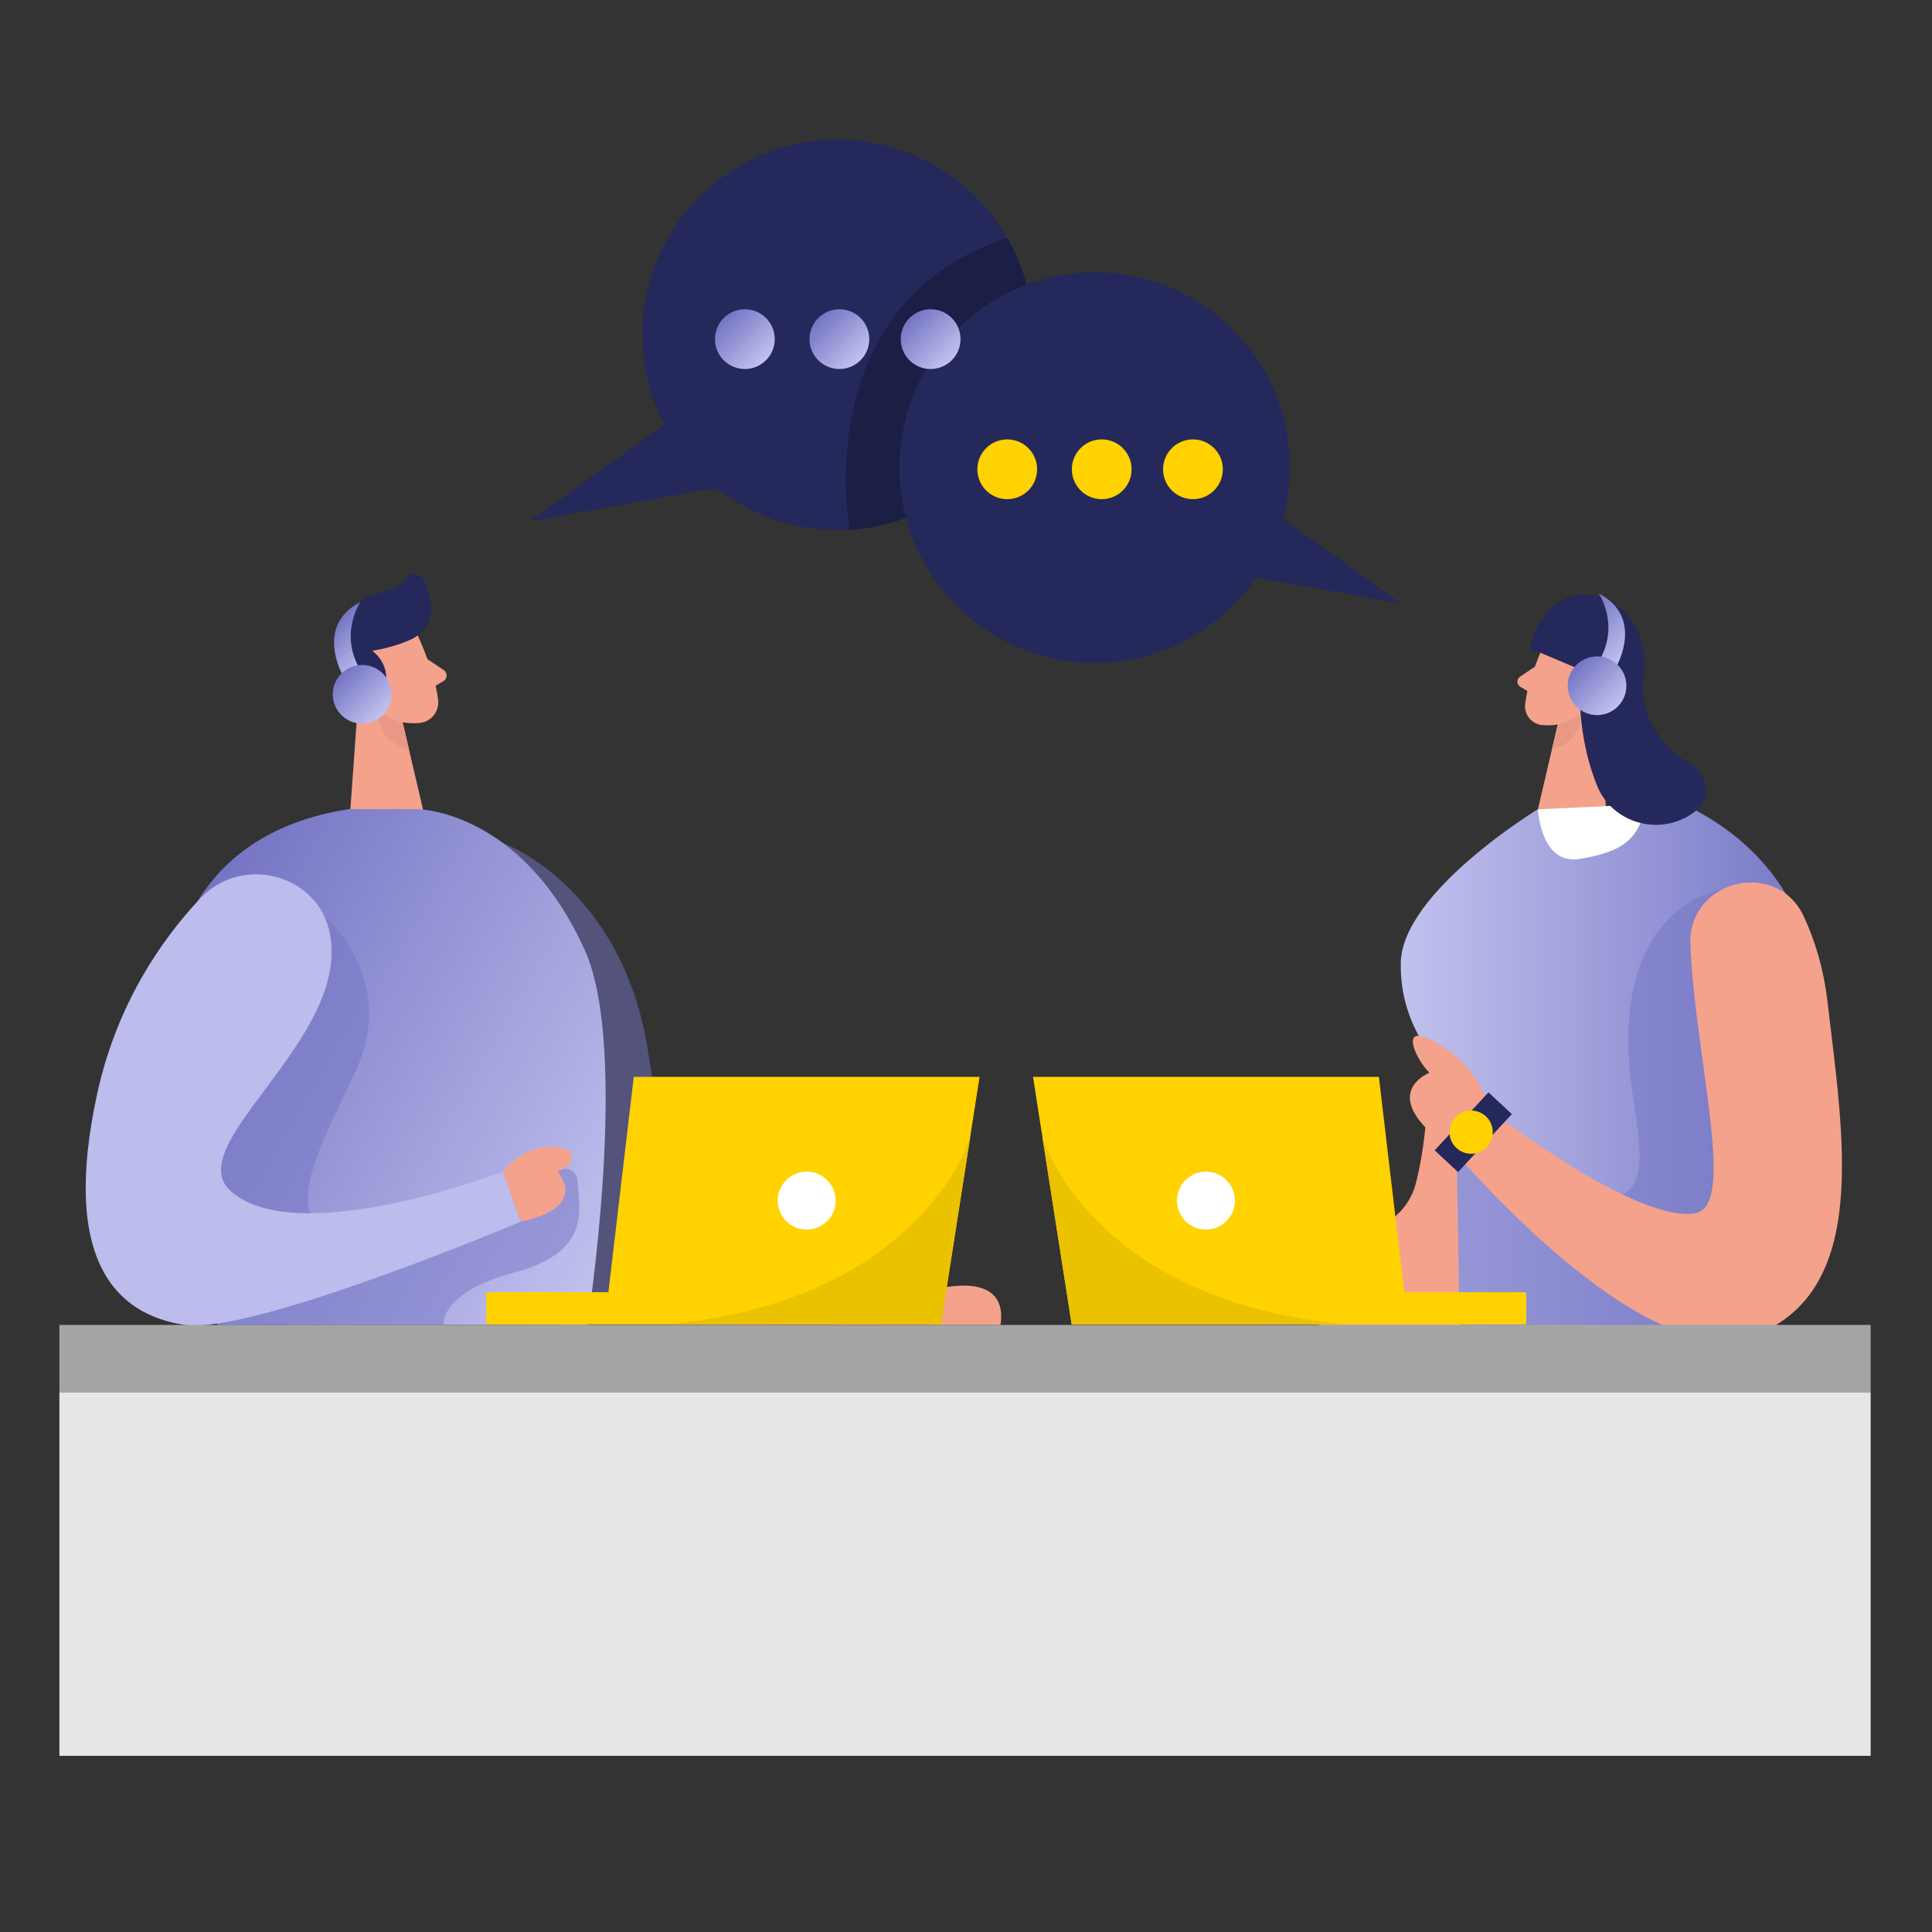 <?xml version="1.0" encoding="UTF-8"?><svg id="_レイヤー_2" xmlns="http://www.w3.org/2000/svg" xmlns:xlink="http://www.w3.org/1999/xlink" viewBox="0 0 320 320"><rect x="0" y="0" width="320" height="320" fill="#333333" stroke="none"/><defs><style>.cls-1{fill:#e89884;}.cls-1,.cls-2,.cls-3,.cls-4,.cls-5,.cls-6,.cls-7,.cls-8,.cls-9,.cls-10,.cls-11,.cls-12,.cls-13,.cls-14,.cls-15,.cls-16,.cls-17,.cls-18,.cls-19,.cls-20,.cls-21{stroke-width:0px;}.cls-2{fill:url(#_名称未設定グラデーション_9-2);}.cls-3{fill:#bcbced;}.cls-4{fill:url(#_名称未設定グラデーション_9-9);}.cls-5{fill:#ffd200;}.cls-6{fill:none;}.cls-7{fill:#a5a5a5;}.cls-8{fill:url(#_名称未設定グラデーション_9-7);}.cls-9{fill:#ebc200;}.cls-10{fill:#e6e6e6;}.cls-11{fill:url(#_名称未設定グラデーション_9-6);}.cls-12{fill:#1b1e45;}.cls-13{fill:#f4a28c;}.cls-14{fill:url(#_名称未設定グラデーション_9-4);}.cls-15{fill:url(#_名称未設定グラデーション_9-8);}.cls-16{fill:#fff;}.cls-17{fill:url(#_名称未設定グラデーション_9-5);}.cls-18{fill:#7474c4;opacity:.5;}.cls-19{fill:url(#_名称未設定グラデーション_9-3);}.cls-20{fill:url(#_名称未設定グラデーション_9);}.cls-21{fill:#24285b;}</style><linearGradient id="_名称未設定グラデーション_9" x1="126.87" y1="59.67" x2="119.87" y2="52.67" gradientUnits="userSpaceOnUse"><stop offset="0" stop-color="#c2c2ef"/><stop offset="1" stop-color="#7474c4"/></linearGradient><linearGradient id="_名称未設定グラデーション_9-2" x1="142.53" y1="59.67" x2="135.53" y2="52.67" xlink:href="#_名称未設定グラデーション_9"/><linearGradient id="_名称未設定グラデーション_9-3" x1="157.64" y1="59.67" x2="150.64" y2="52.67" xlink:href="#_名称未設定グラデーション_9"/><linearGradient id="_名称未設定グラデーション_9-4" x1="105.22" y1="205.71" x2="26.42" y2="160.21" xlink:href="#_名称未設定グラデーション_9"/><linearGradient id="_名称未設定グラデーション_9-5" x1="61.95" y1="109.45" x2="55.62" y2="103.12" xlink:href="#_名称未設定グラデーション_9"/><linearGradient id="_名称未設定グラデーション_9-6" x1="63.41" y1="118.43" x2="56.54" y2="111.56" xlink:href="#_名称未設定グラデーション_9"/><linearGradient id="_名称未設定グラデーション_9-7" x1="232" y1="176.72" x2="302.2" y2="176.72" xlink:href="#_名称未設定グラデーション_9"/><linearGradient id="_名称未設定グラデーション_9-8" x1="269.45" y1="108.61" x2="261.97" y2="101.13" xlink:href="#_名称未設定グラデーション_9"/><linearGradient id="_名称未設定グラデーション_9-9" x1="267.95" y1="117.01" x2="261.08" y2="110.14" xlink:href="#_名称未設定グラデーション_9"/></defs><g id="_レイヤー_4"><rect class="cls-6" width="320" height="320"/><g id="chats_podcaster-71"><circle class="cls-21" cx="138.75" cy="55.46" r="32.34"/><path class="cls-12" d="M140.73,87.74s-7-37.46,26.1-48.33c0,0,2.26,3.83,3.18,7.74l-19.95,38.61s-5.23,1.98-9.33,1.97h0Z"/><circle class="cls-21" cx="181.31" cy="77.46" r="32.34"/><polygon class="cls-21" points="110.03 70.3 87.76 86.35 118.68 80.8 110.03 70.3"/><polygon class="cls-21" points="209.74 83.91 232 99.96 201.08 94.41 209.74 83.91"/><circle class="cls-5" cx="166.83" cy="77.73" r="4.95"/><circle class="cls-5" cx="182.48" cy="77.73" r="4.95"/><circle class="cls-5" cx="197.59" cy="77.73" r="4.95"/><circle class="cls-20" cx="123.37" cy="56.17" r="4.95"/><circle class="cls-2" cx="139.03" cy="56.17" r="4.95"/><circle class="cls-19" cx="154.14" cy="56.17" r="4.95"/></g><g id="caster1_podcaster-71"><path class="cls-18" d="M83.33,139.65s19.43,6.96,23.92,33.91c4.49,26.95-.05,39,27.17,38.4l19.66-1.21v8.69l-61.09.11-9.66-79.89h0Z"/><path class="cls-13" d="M69.18,105.23s2.9,6.14,3.39,10.76c.2,1.87-1.18,3.58-3.05,3.75-2.33.22-5.54-.17-7.49-3.27l-3.96-4.86s-2.37-3.13.26-7.04,9.28-3.16,10.86.66h0Z"/><polygon class="cls-13" points="59.56 112.72 57.97 134.91 70.26 134.92 66.58 119.17 59.56 112.72"/><path class="cls-21" d="M67.7,106.08c-1.09.47-3.14,1.22-6.04,1.72,0,0,3.02,2.04,2.16,5.83-.86,3.79-4.58,3.66-4.58,3.66l-2.92-8.22c-.93-2.37-.5-5.06,1.15-7,.67-.8,1.43-1.62,2.24-2.35,2.01-1.81,6.04-1.52,7.56-3.89.67-1.04,2.22-.98,2.81.11,1.29,2.35,2.29,6.44-.57,9.04-.53.48-1.14.83-1.79,1.1h-.01Z"/><path class="cls-13" d="M70.81,109.19l2.68,1.79c.66.45.64,1.43-.05,1.83l-2.27,1.36-.37-4.99Z"/><path class="cls-1" d="M66.68,119.62s-2.6-.44-4-1.92c0,0-.8,4.81,5.06,6.43l-1.05-4.51h0Z"/><path class="cls-14" d="M57.8,134.02h11.28s17.17,0,27.75,23.27c7.58,16.67.45,62.15.45,62.15h-61.24s-31.8-77.09,21.75-85.42h0Z"/><path class="cls-18" d="M53.71,151.79s12.5,10.32,5.02,26.02c-7.48,15.7-15.08,29.1,5.7,27.04l26.06-10.43s4.99-2.72,5.21,1.58,2.27,11.34-10.43,14.74c-12.7,3.4-11.8,8.8-11.8,8.8l-37.41-.11-10.66-26.17,28.32-41.49h0Z"/><path class="cls-3" d="M54.67,154.72c-1.9-9.97-14.6-13.29-21.54-5.88-6.24,6.65-13.77,17.33-17.04,32.35-6.05,27.83,3.33,36.6,14.52,38.26,11.19,1.66,55.64-17.09,55.64-17.09l-2.92-8.3s-33.83,12.99-45.02,3.31c-8.81-7.62,19.69-25.16,16.35-42.64h0Z"/><path class="cls-13" d="M83.33,194.06s3.22-4.4,8.21-4.1c4.99.3,3.18,3.36.76,4.1,0,0,5.6,5.73-6.05,8.3l-2.92-8.3Z"/><path class="cls-13" d="M154.09,213.79s13.01-4.1,11.64,5.66h-11.64v-5.66h0Z"/><polygon class="cls-18" points="129.4 211.88 154.09 210.76 154.09 219.45 138.19 219.45 129.4 211.88"/><path class="cls-17" d="M56.7,111.69s-4.57-8.08,2.99-11.97c0,0-3.78,5.48.28,11.72l-3.27.26h0Z"/><circle class="cls-11" cx="59.98" cy="115" r="4.86"/></g><g id="caster2_podcaster-71"><path class="cls-13" d="M249.45,145.11s-12.89,1.14-12.89,12.1c0,7.8,1.14,26.54-2.06,38.82-1.64,6.29-8.49,9.66-14.48,7.11l-30.18-12.81s-9.34-4.25-12.71-1.8c-3.37,2.45,4.6,5.02,4.6,5.02,0,0-2.75,9.63,5.17,8.73s34.77,30.19,56.45,16.33c21.68-13.87,22.49-57.4,6.09-73.5h0Z"/><path class="cls-13" d="M255.72,106.78s-2.66,5.63-3.11,9.87c-.18,1.72,1.08,3.28,2.8,3.44,2.14.2,5.08-.16,6.87-3l3.64-4.46s2.18-2.87-.24-6.46c-2.42-3.59-8.51-2.91-9.96.61h0Z"/><polygon class="cls-13" points="264.55 113.66 266.01 134.02 254.73 134.03 258.11 119.57 264.55 113.66"/><path class="cls-13" d="M254.23,110.42l-2.46,1.65c-.6.41-.59,1.31.04,1.68l2.08,1.25.34-4.58h0Z"/><path class="cls-1" d="M258.01,119.99s2.39-.41,3.68-1.76c0,0,.73,4.41-4.64,5.9l.97-4.14h0Z"/><path class="cls-8" d="M254.73,134.03s-22.5,13.66-22.72,25.46c-.12,6.44,2.26,11.31,4.44,14.41,2.42,3.43,4.06,7.32,4.73,11.46l.59,34.1,49.32,1.05s32.1-67.14-12.81-87.55l-23.54,1.08h0Z"/><path class="cls-18" d="M285.29,147.3s-19.28,2.56-14.96,33.29c2.07,14.71,4.39,22.45-19.01,15.41l-10.07-5.84.5,29.28,49.32,1.05,7.25-21.23-13.04-51.96h0Z"/><path class="cls-16" d="M254.73,134.03s.42,9.36,6.99,8.23,9.75-2.89,10.88-9.04l-17.88.82h0Z"/><path class="cls-21" d="M253.32,107.35l8.55,3.61s-1.3,9.3,2.64,19.13c2.56,6.38,10.55,8.53,16.08,4.44h0c2.73-2.02,2.48-6.14-.44-7.87-4.27-2.53-8.71-7.04-7.9-14.71,1.52-14.23-15.12-19.36-18.94-4.62h0Z"/><path class="cls-13" d="M279.98,156.44c-.45-10.64,14.2-14.35,18.75-4.71,1.83,3.89,3.31,8.61,3.97,14.25,2.65,22.6,6.94,47.62-11.85,55.12-18.79,7.5-51.43-32.05-51.43-32.05l6.28-6s24.76,19.49,34.99,17.92c7.06-1.08.11-25.18-.71-44.53h0Z"/><path class="cls-13" d="M246.21,182.06s-1.83-5.08-6.64-8.32c-8.89-5.98-4.98,1.99-2.79,3.94,0,0-8.69,3.3,2.32,11.69l7.12-7.32h0Z"/><rect class="cls-21" x="237.47" y="184.89" width="13.1" height="5.29" transform="translate(-59.46 238.68) rotate(-47.11)"/><path class="cls-15" d="M267.79,110.27s4.57-8.08-2.99-11.97c0,0,3.78,5.48-.28,11.72l3.27.26h0Z"/><circle class="cls-4" cx="264.52" cy="113.58" r="4.86"/><circle class="cls-5" cx="243.67" cy="187.52" r="3.58"/></g><g id="table_podcaster-71"><rect class="cls-7" x="9.84" y="219.45" width="300" height="11.18"/><rect class="cls-10" x="9.84" y="230.63" width="300" height="60.19"/></g><polygon class="cls-5" points="177.51 219.36 171.1 178.36 228.39 178.36 232.59 214.03 252.8 214.03 252.8 219.36 177.51 219.36"/><circle class="cls-16" cx="199.74" cy="198.86" r="4.8"/><path class="cls-9" d="M172.65,188.29s7.69,27.03,50.23,31.08h-45.38l-4.86-31.08h0Z"/><polygon class="cls-5" points="155.84 219.36 162.25 178.36 104.97 178.36 100.77 214.03 80.56 214.03 80.56 219.36 155.84 219.36"/><circle class="cls-16" cx="133.61" cy="198.86" r="4.8"/><path class="cls-9" d="M160.7,188.29s-7.69,27.03-50.23,31.08h45.38s4.86-31.08,4.86-31.08h0Z"/></g></svg>